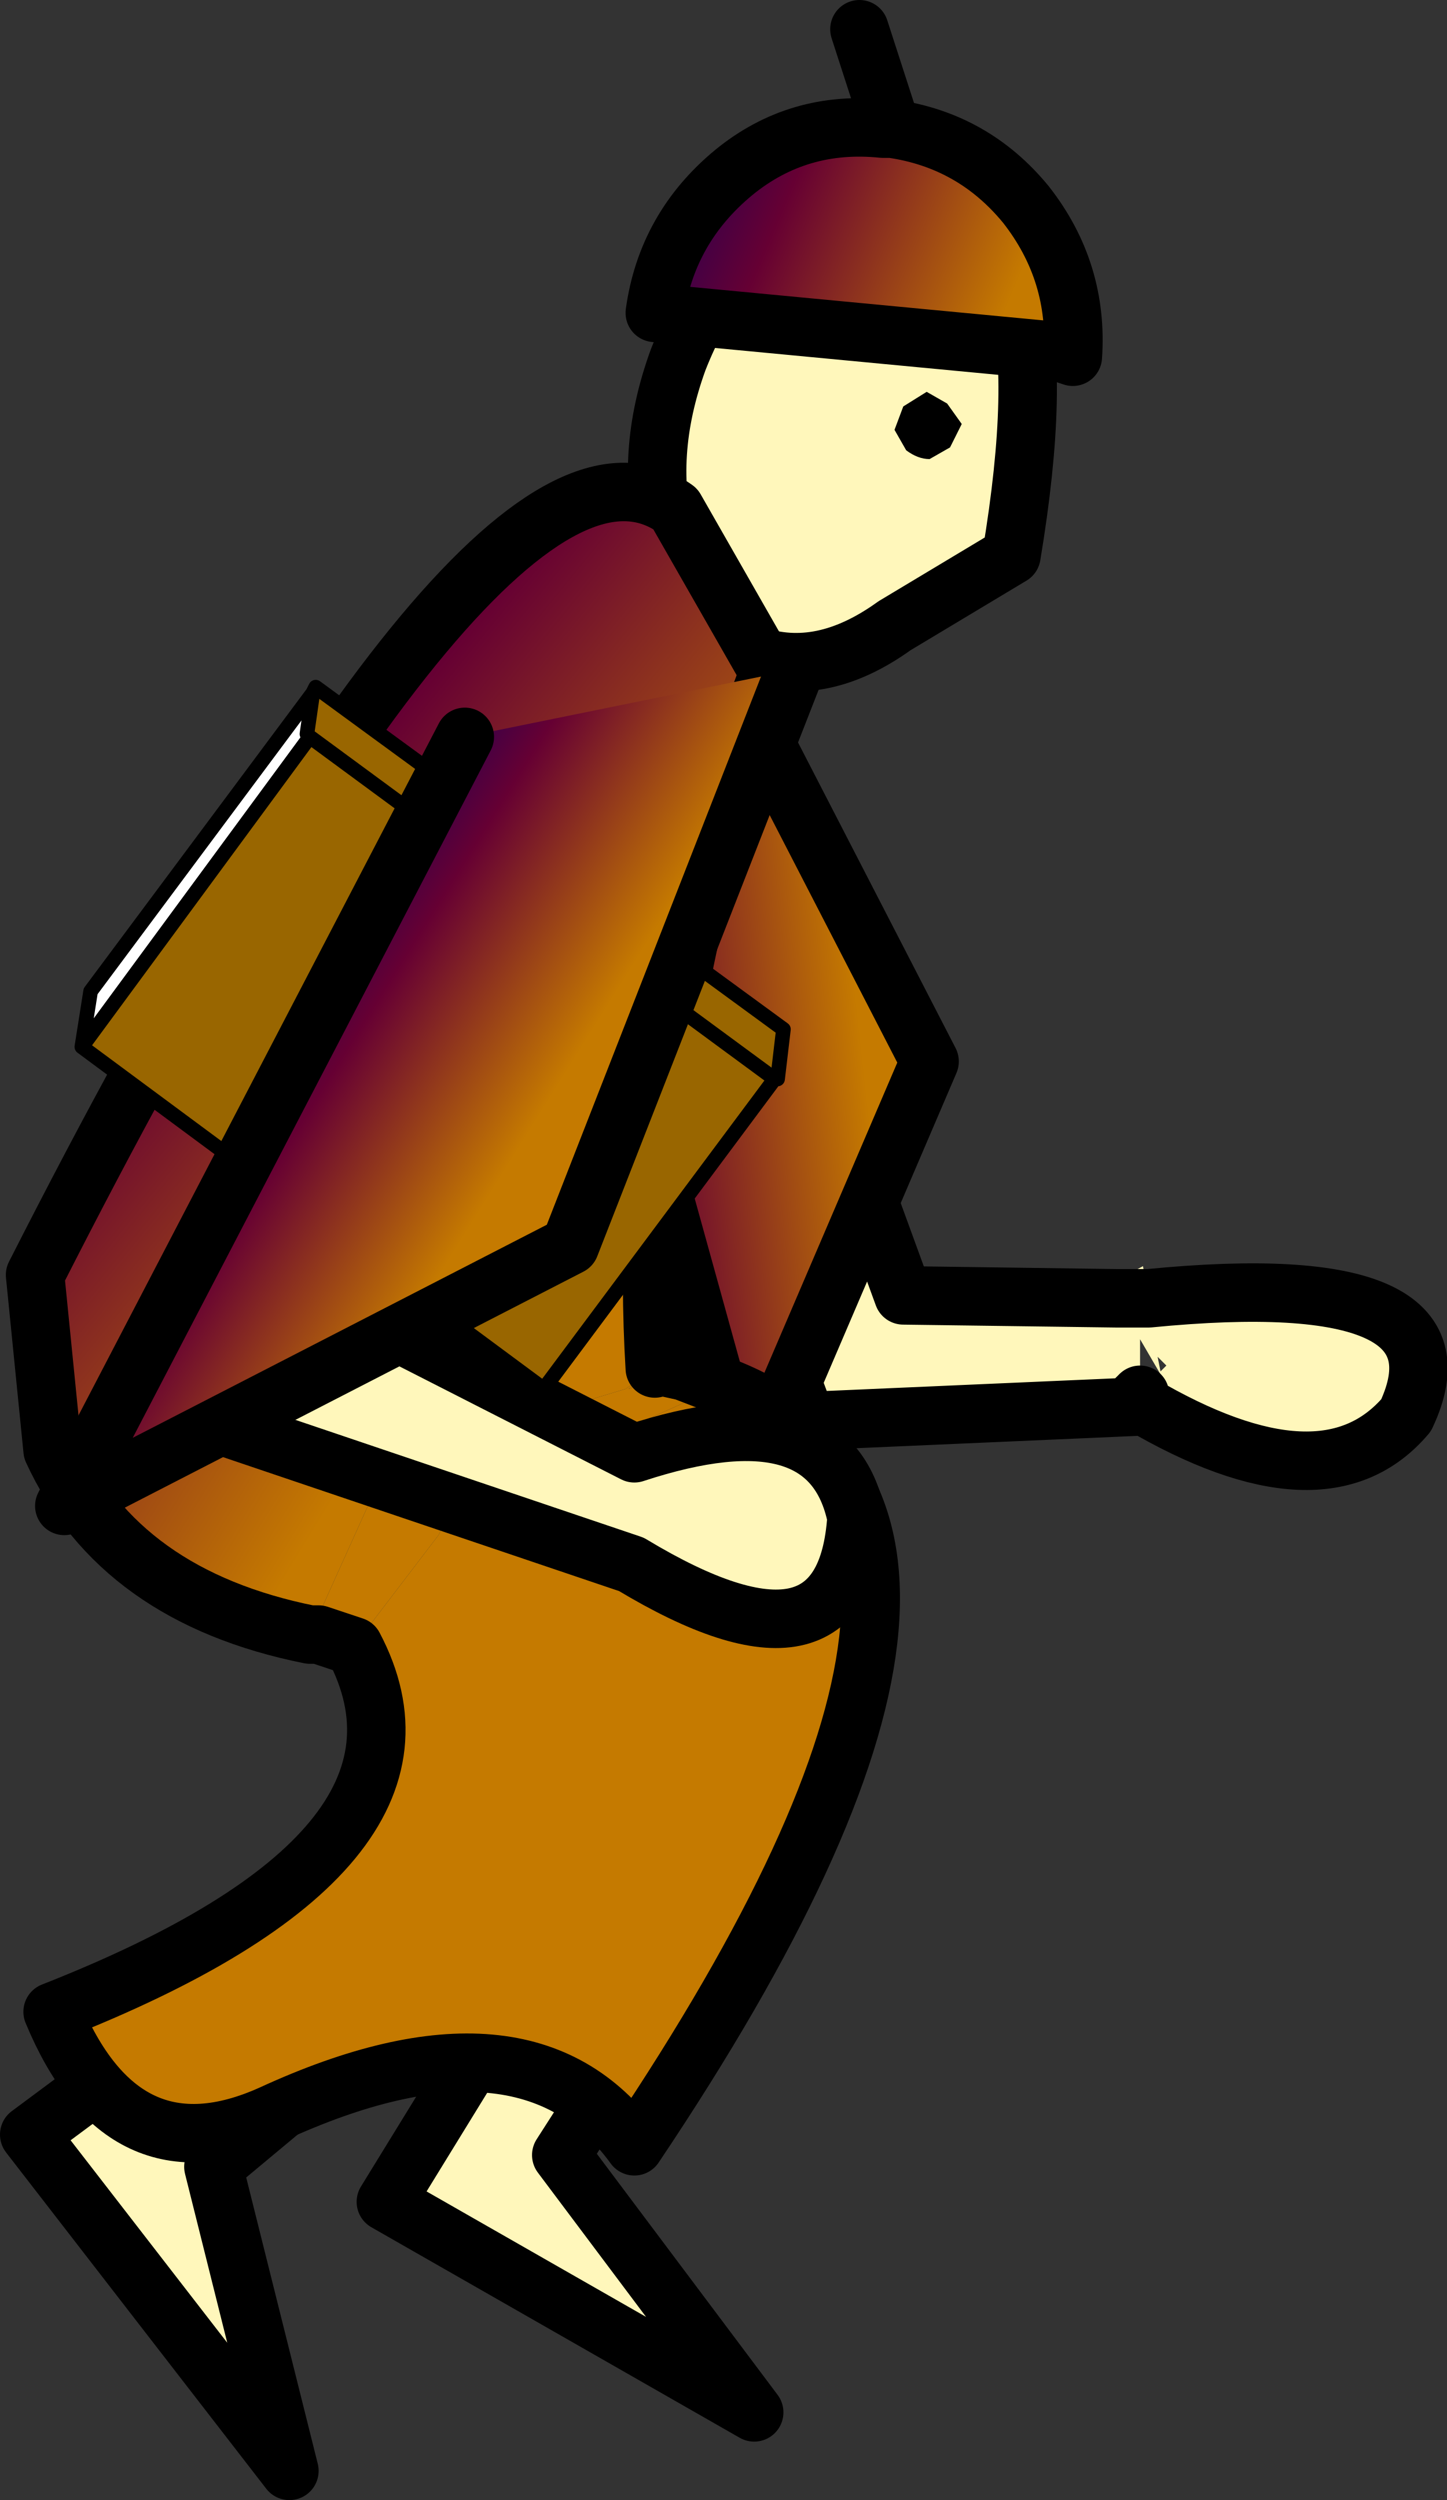 <?xml version="1.0" encoding="UTF-8" standalone="no"?>
<svg xmlns:xlink="http://www.w3.org/1999/xlink" height="42.75px" width="24.75px" xmlns="http://www.w3.org/2000/svg">
  <rect width="100%" height="100%" fill="#333333" stroke="none"/>
  <g transform="matrix(1.0, 0.0, 0.0, 1.0, 67.55, 67.8)">
    <path d="M-63.9 -30.75 L-62.1 -32.25 -62.0 -35.05 -67.05 -31.3 -62.6 -25.55 -63.9 -30.75" fill="#fff7bb" fill-rule="evenodd" stroke="none"/>
    <path d="M-63.9 -30.75 L-62.6 -25.55 -67.05 -31.3 -62.0 -35.05 -62.1 -32.25 -63.9 -30.75 Z" fill="none" stroke="#000000" stroke-linecap="round" stroke-linejoin="round" stroke-width="1.0"/>
    <path d="M-57.95 -30.95 L-56.7 -32.9 -57.6 -35.6 -60.95 -30.15 -54.65 -26.55 -57.95 -30.95" fill="#fff7bb" fill-rule="evenodd" stroke="none"/>
    <path d="M-57.95 -30.95 L-54.65 -26.55 -60.95 -30.15 -57.6 -35.6 -56.7 -32.9 -57.95 -30.95 Z" fill="none" stroke="#000000" stroke-linecap="round" stroke-linejoin="round" stroke-width="1.0"/>
    <path d="M-50.15 -62.75 Q-50.5 -64.25 -51.65 -64.65 -52.8 -65.05 -54.05 -64.15 -55.3 -63.3 -55.95 -61.65 -56.55 -60.0 -56.15 -58.55 -55.75 -57.05 -54.65 -56.6 -53.5 -56.2 -52.25 -57.1 L-50.25 -58.3 Q-49.75 -61.3 -50.15 -62.75" fill="#fff7bb" fill-rule="evenodd" stroke="none"/>
    <path d="M-50.15 -62.75 Q-50.5 -64.25 -51.65 -64.65 -52.8 -65.05 -54.05 -64.15 -55.3 -63.3 -55.95 -61.65 -56.55 -60.0 -56.15 -58.55 -55.75 -57.05 -54.65 -56.6 -53.5 -56.2 -52.25 -57.1 L-50.25 -58.3 Q-49.75 -61.3 -50.15 -62.75 Z" fill="none" stroke="#000000" stroke-linecap="round" stroke-linejoin="round" stroke-width="1.0"/>
    <path d="M-52.3 -65.6 L-52.45 -65.6 Q-53.9 -65.75 -55.0 -64.85 -56.15 -63.9 -56.35 -62.45 L-49.5 -61.8 -49.2 -61.7 Q-49.1 -63.15 -50.0 -64.3 -50.9 -65.4 -52.3 -65.6" fill="url(#gradient0)" fill-rule="evenodd" stroke="none"/>
    <path d="M-52.05 -60.1 Q-51.85 -59.95 -51.65 -59.95 L-51.3 -60.15 -51.1 -60.55 -51.35 -60.9 -51.7 -61.1 -52.1 -60.85 -52.25 -60.45 -52.05 -60.1" fill="#000000" fill-rule="evenodd" stroke="none"/>
    <path d="M-52.3 -65.6 L-52.85 -67.3 M-52.3 -65.6 L-52.45 -65.6 Q-53.9 -65.75 -55.0 -64.85 -56.15 -63.9 -56.35 -62.45 L-49.5 -61.8 -49.2 -61.7 Q-49.1 -63.15 -50.0 -64.3 -50.9 -65.4 -52.3 -65.6 Z" fill="none" stroke="#000000" stroke-linecap="round" stroke-linejoin="round" stroke-width="1.0"/>
    <path d="M-48.45 -45.6 L-52.1 -45.65 -54.6 -52.5 -57.25 -52.85 -53.75 -43.5 -48.05 -43.75 -48.05 -43.8 Q-44.9 -41.95 -43.5 -43.6 -42.3 -46.15 -47.9 -45.6 L-48.0 -46.15 -48.55 -45.85 -48.45 -45.6 -47.9 -45.6 -48.45 -45.6 M-48.05 -43.95 L-48.05 -44.9 -47.7 -44.3 -48.05 -43.95 -48.15 -43.85 -48.05 -43.8 -48.15 -43.85 -48.05 -43.95 M-47.75 -44.6 L-47.6 -44.45 -47.7 -44.35 -47.75 -44.6" fill="#fff7bb" fill-rule="evenodd" stroke="none"/>
    <path d="M-48.45 -45.6 L-52.1 -45.65 -54.6 -52.5 -57.25 -52.85 -53.75 -43.5 -48.05 -43.75 M-48.05 -43.8 Q-44.9 -41.95 -43.5 -43.6 -42.3 -46.15 -47.9 -45.6 L-48.45 -45.6 M-48.05 -43.95 L-48.15 -43.85 -48.05 -43.8" fill="none" stroke="#000000" stroke-linecap="round" stroke-linejoin="round" stroke-width="1.0"/>
    <path d="M-55.75 -57.6 L-58.4 -55.3 -54.8 -42.3 -51.65 -49.65 -55.75 -57.6" fill="url(#gradient1)" fill-rule="evenodd" stroke="none"/>
    <path d="M-58.4 -55.3 L-54.8 -42.3 -51.65 -49.65 -55.75 -57.6" fill="none" stroke="#000000" stroke-linecap="round" stroke-linejoin="round" stroke-width="1.0"/>
    <path d="M-56.35 -44.4 Q-56.7 -50.2 -54.4 -56.3 L-56.0 -59.1 Q-59.15 -61.35 -66.95 -46.0 L-66.65 -43.0 -65.05 -43.5 -64.15 -43.3 -64.7 -43.25 -64.15 -42.9 -62.3 -43.85 -61.7 -42.3 -61.1 -42.4 -61.5 -42.65 -56.85 -44.05 -56.35 -44.4 -56.0 -44.3 -55.85 -44.35 -56.35 -44.4" fill="url(#gradient2)" fill-rule="evenodd" stroke="none"/>
    <path d="M-61.1 -42.4 L-61.7 -42.3 -63.05 -43.0 -64.15 -42.9 -64.7 -43.25 -65.05 -43.5 -66.65 -43.0 Q-65.5 -40.5 -62.25 -39.85 L-61.1 -42.4 M-61.5 -39.65 Q-59.65 -36.15 -66.65 -33.4 -65.45 -30.5 -62.9 -31.65 -58.55 -33.65 -56.7 -31.1 -49.45 -41.9 -55.2 -44.1 L-58.7 -42.55 -59.9 -41.6 -60.0 -41.65 -60.05 -41.55 -61.5 -39.65 M-55.85 -44.35 L-56.3 -44.45 -56.35 -44.4 -56.8 -44.05 -56.0 -44.3 -56.35 -44.4 -55.85 -44.35" fill="url(#gradient3)" fill-rule="evenodd" stroke="none"/>
    <path d="M-61.7 -42.3 L-62.3 -43.85 -64.15 -42.9 -63.05 -43.0 -61.7 -42.3" fill="url(#gradient4)" fill-rule="evenodd" stroke="none"/>
    <path d="M-56.35 -44.4 L-56.85 -44.05 -61.5 -42.65 -61.1 -42.4 -62.25 -39.85 -62.1 -39.85 -61.5 -39.65 -60.05 -41.55 -60.0 -41.65 -59.9 -41.6 -58.7 -42.55 -55.2 -44.1 -55.85 -44.35 -56.0 -44.3 -56.8 -44.05 -56.35 -44.4 M-64.7 -43.25 L-64.15 -43.3 -65.05 -43.5 -64.7 -43.25" fill="url(#gradient5)" fill-rule="evenodd" stroke="none"/>
    <path d="M-66.65 -43.0 L-66.95 -46.0 Q-59.15 -61.35 -56.0 -59.1 L-54.4 -56.3 Q-56.7 -50.2 -56.35 -44.4 M-66.65 -43.0 Q-65.5 -40.5 -62.25 -39.85 L-62.1 -39.85 -61.5 -39.65 Q-59.65 -36.15 -66.65 -33.4 -65.45 -30.5 -62.9 -31.65 -58.55 -33.65 -56.7 -31.1 -49.45 -41.9 -55.2 -44.1 L-55.85 -44.35 -56.3 -44.45" fill="none" stroke="#000000" stroke-linecap="round" stroke-linejoin="round" stroke-width="1.0"/>
    <path d="M-62.1 -45.6 L-63.7 -43.4 -56.75 -41.05 Q-53.1 -38.85 -52.9 -41.85 -53.35 -44.05 -56.7 -42.95 L-62.0 -45.65 -62.1 -45.6" fill="#fff7bb" fill-rule="evenodd" stroke="none"/>
    <path d="M-62.1 -45.6 L-63.7 -43.4 -56.75 -41.05 Q-53.1 -38.85 -52.9 -41.85 -53.35 -44.05 -56.7 -42.95 L-62.0 -45.65 -62.1 -45.6 Z" fill="none" stroke="#000000" stroke-linecap="round" stroke-linejoin="round" stroke-width="1.0"/>
    <path d="M-62.25 -55.2 L-62.3 -55.25 -62.2 -55.95 -66.0 -50.85 -66.15 -49.9 -62.25 -55.2" fill="#ffffff" fill-rule="evenodd" stroke="none"/>
    <path d="M-62.15 -56.05 L-62.2 -55.95 -62.3 -55.25 -62.25 -55.2 -54.3 -49.35 -62.25 -55.2 -66.15 -49.9 -58.25 -44.05 -54.3 -49.35 -54.25 -49.35 -54.15 -50.2 -62.15 -56.05" fill="#996600" fill-rule="evenodd" stroke="none"/>
    <path d="M-62.2 -55.95 L-62.15 -56.05 -62.2 -56.05 -62.2 -55.95" fill="#ff0000" fill-rule="evenodd" stroke="none"/>
    <path d="M-62.15 -56.05 L-62.2 -55.95 -66.0 -50.85 -66.15 -49.9 -58.25 -44.05 -54.3 -49.35 -62.25 -55.2 -62.3 -55.25 -62.2 -55.95 M-62.15 -56.05 L-54.15 -50.2 -54.25 -49.35 -54.3 -49.35 M-62.25 -55.2 L-66.15 -49.9" fill="none" stroke="#000000" stroke-linecap="round" stroke-linejoin="round" stroke-width="0.25"/>
    <path d="M-53.95 -56.35 L-59.6 -55.2 -66.45 -42.05 -57.8 -46.5 -53.95 -56.35" fill="url(#gradient6)" fill-rule="evenodd" stroke="none"/>
    <path d="M-59.6 -55.2 L-66.45 -42.05 -57.8 -46.5 -53.95 -56.35" fill="none" stroke="#000000" stroke-linecap="round" stroke-linejoin="round" stroke-width="1.0"/>
  </g>
  <defs>
    <linearGradient gradientTransform="matrix(-0.004, -0.002, -0.008, 0.019, -71.45, -21.8)" gradientUnits="userSpaceOnUse" id="gradient0" spreadMethod="pad" x1="-819.2" x2="819.2">
      <stop offset="0.0" stop-color="#c57a00"/>
      <stop offset="0.573" stop-color="#660033"/>
      <stop offset="1.0" stop-color="#000066"/>
    </linearGradient>
    <linearGradient gradientTransform="matrix(-0.004, 5.0E-4, 0.001, 0.009, -56.2, -50.5)" gradientUnits="userSpaceOnUse" id="gradient1" spreadMethod="pad" x1="-819.2" x2="819.2">
      <stop offset="0.0" stop-color="#c57a00"/>
      <stop offset="0.573" stop-color="#660033"/>
      <stop offset="1.0" stop-color="#000066"/>
    </linearGradient>
    <linearGradient gradientTransform="matrix(-0.006, -0.005, -0.013, 0.016, -67.75, -45.45)" gradientUnits="userSpaceOnUse" id="gradient2" spreadMethod="pad" x1="-819.2" x2="819.2">
      <stop offset="0.0" stop-color="#c57a00"/>
      <stop offset="0.573" stop-color="#660033"/>
      <stop offset="1.0" stop-color="#000066"/>
    </linearGradient>
    <linearGradient gradientTransform="matrix(-0.007, -0.004, -0.011, 0.018, -68.3, -44.25)" gradientUnits="userSpaceOnUse" id="gradient3" spreadMethod="pad" x1="-819.2" x2="819.2">
      <stop offset="0.0" stop-color="#c57a00"/>
      <stop offset="0.573" stop-color="#660033"/>
      <stop offset="1.0" stop-color="#000066"/>
    </linearGradient>
    <linearGradient gradientTransform="matrix(-0.008, -0.003, -0.007, 0.02, -68.1, -43.6)" gradientUnits="userSpaceOnUse" id="gradient4" spreadMethod="pad" x1="-819.2" x2="819.2">
      <stop offset="0.0" stop-color="#c57a00"/>
      <stop offset="0.573" stop-color="#660033"/>
      <stop offset="1.0" stop-color="#000066"/>
    </linearGradient>
    <linearGradient gradientTransform="matrix(-0.005, -0.006, -0.016, 0.013, -67.45, -46.0)" gradientUnits="userSpaceOnUse" id="gradient5" spreadMethod="pad" x1="-819.2" x2="819.2">
      <stop offset="0.0" stop-color="#c57a00"/>
      <stop offset="0.573" stop-color="#660033"/>
      <stop offset="1.0" stop-color="#000066"/>
    </linearGradient>
    <linearGradient gradientTransform="matrix(-0.003, -0.002, -0.005, 0.008, -60.95, -50.1)" gradientUnits="userSpaceOnUse" id="gradient6" spreadMethod="pad" x1="-819.2" x2="819.2">
      <stop offset="0.0" stop-color="#c57a00"/>
      <stop offset="0.573" stop-color="#660033"/>
      <stop offset="1.0" stop-color="#000066"/>
    </linearGradient>
  </defs>
</svg>
